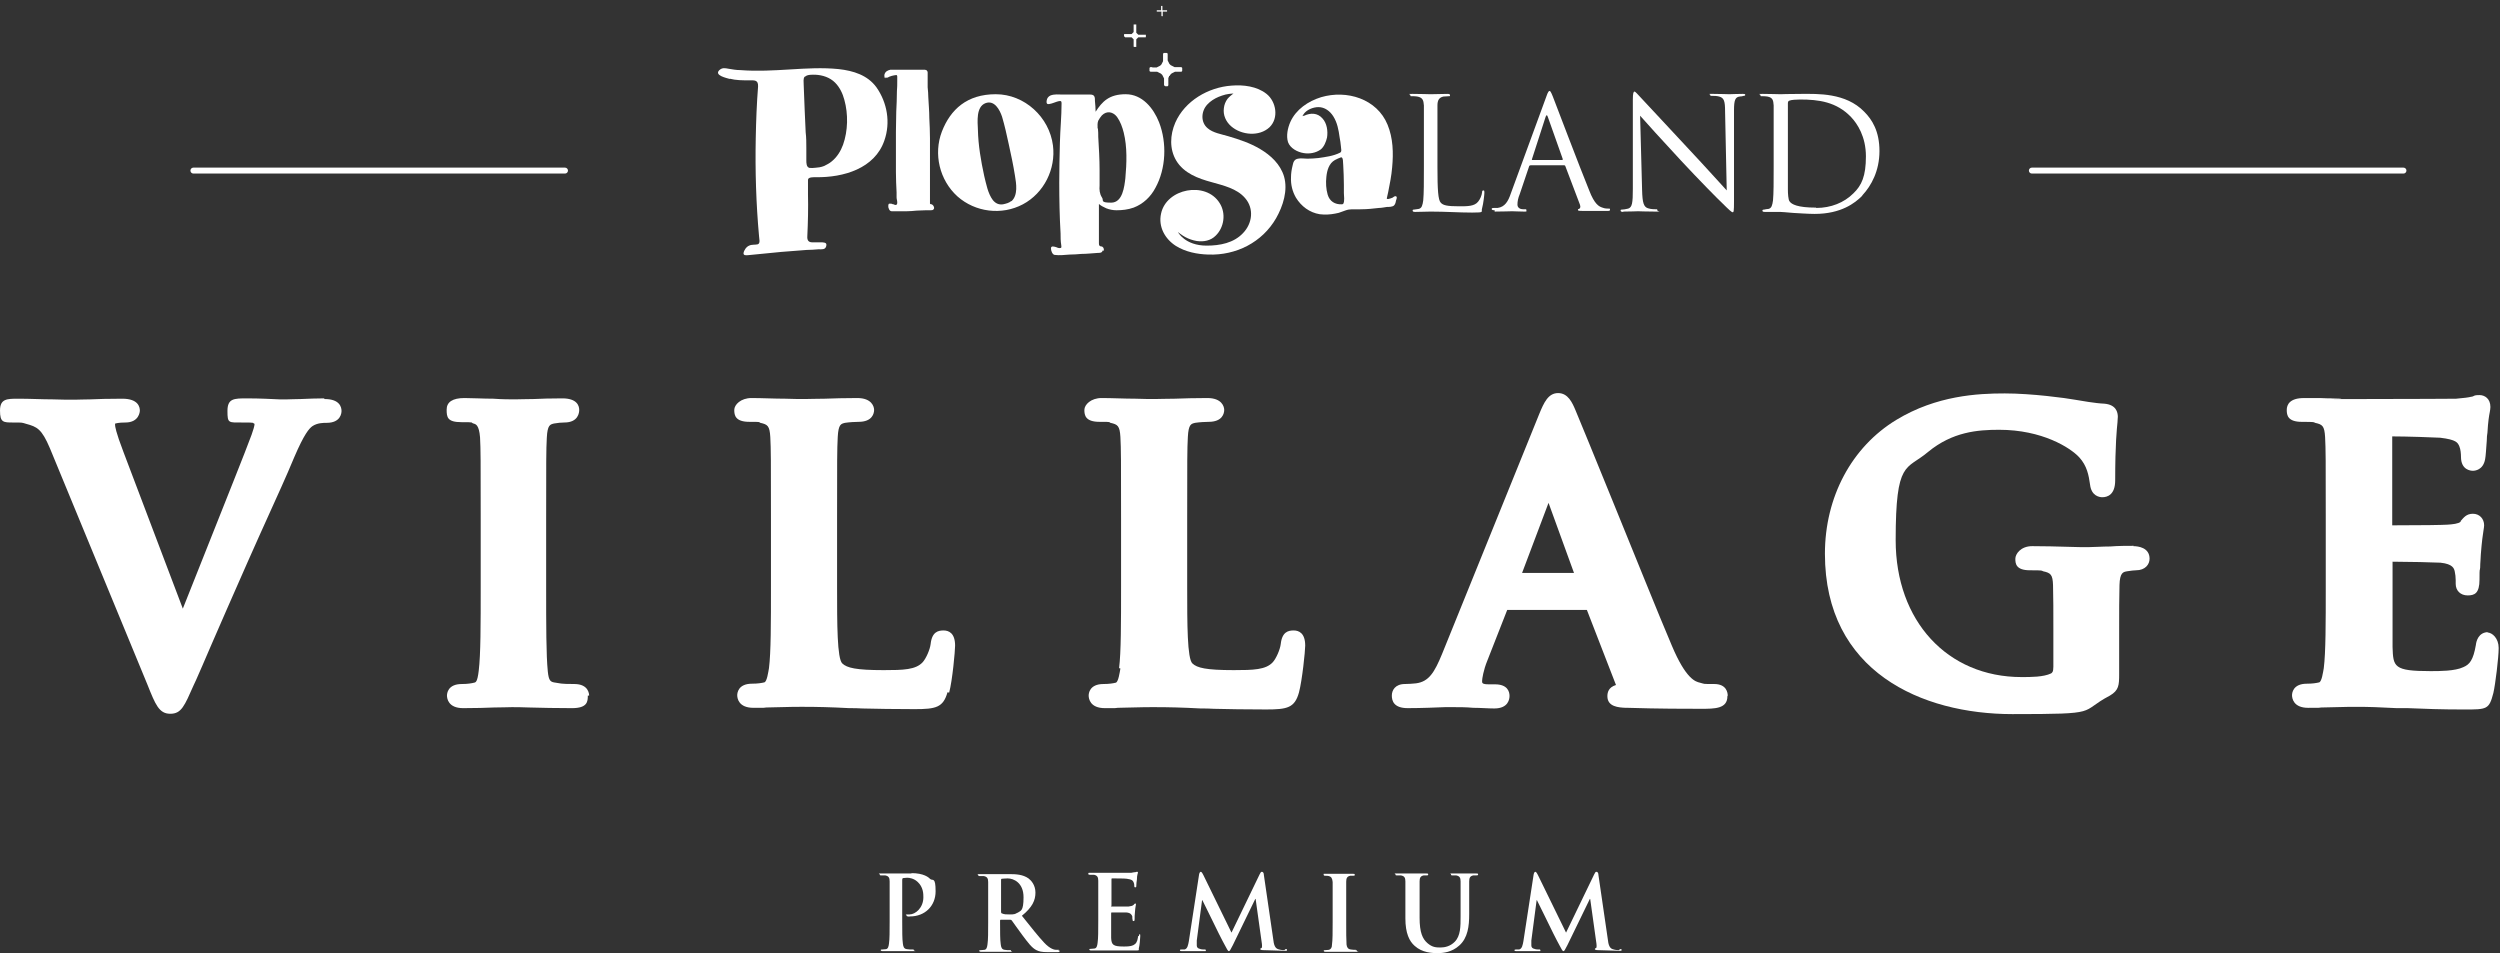 <?xml version="1.0" encoding="UTF-8"?>
<svg xmlns="http://www.w3.org/2000/svg" version="1.1" viewBox="0 0 756.2 288.3">
  <rect x="0" y="0" width="756.2" height="288.3" fill="#333333" stroke="none"/>
  <defs>
    <style>
      .cls-1 {
        fill: #fff;
      }
    </style>
  </defs>
  <!-- Generator: Adobe Illustrator 28.6.0, SVG Export Plug-In . SVG Version: 1.2.0 Build 709)  -->
  <g>
    <g id="Laag_1">
      <g>
        <path class="cls-1" d="M348.6,20.3c0,0-.2,0-.2,0h-.1s0,0-.1,0c0,0-.1,0-.2,0,0,0-.1,0-.2.1,0,0,0,0-.1.2,0,0,0,.1,0,.2,0,0,0,.1,0,.2,0,0,0,.1,0,.2,0,0,0,.1,0,.2,0,0,0,.1.1.2,0,0,.1,0,.2.1,0,0,.1,0,.2,0,0,0,0,0,.1,0,0,0,0,0,.1,0h.1s0,0,.1,0c0,0,.2,0,.2,0,0,0,.2,0,.2,0,0,0,.1,0,.2,0,0,0,.2,0,.2,0,0,0,.1,0,.2,0,0,0,.1,0,.2,0,0,0,.1,0,.2,0,0,0,.1,0,.2.1,0,0,.1,0,.2.1,0,0,.1,0,.2.1,0,0,.1,0,.2.1,0,0,.1,0,.2.1,0,0,.1,0,.2.1,0,0,.1.1.2.2,0,0,.1.1.2.2,0,0,0,.1.1.2,0,0,0,.1.1.2,0,0,0,.1.1.2,0,0,0,.1.1.2,0,0,0,.1.1.2,0,0,0,.1,0,.2,0,0,0,.1,0,.2,0,0,0,.1,0,.2,0,0,0,.1,0,.2,0,0,0,.1,0,.2,0,0,0,.2,0,.2,0,0,0,.2,0,.2,0,0,0,.2,0,.2s0,0,0,.1c0,0,0,0,0,.1,0,0,0,.1,0,.2,0,0,0,.1.1.2,0,0,.2.1.3.2,0,0,0,0,0,0,0,0,.1,0,.2,0,0,0,.1,0,.2,0,0,0,.1,0,.2,0,0,0,.1,0,.2-.1,0,0,0-.1.1-.2,0,0,0-.1,0-.2,0,0,0-.1,0-.2,0,0,0,0,0-.1s0,0,0-.1c0,0,0-.2,0-.2s0-.2,0-.2c0,0,0-.2,0-.2,0,0,0-.1,0-.2,0,0,0-.1,0-.2,0,0,0-.1,0-.2,0,0,0-.1,0-.2,0,0,0-.1,0-.2,0,0,0-.1.1-.2s0-.1.1-.2v-.2c.2,0,.2-.1.3-.2,0,0,0-.1.1-.2,0,0,.1-.1.2-.2,0,0,.1-.1.2-.2,0,0,.1,0,.2-.1,0,0,.1,0,.2-.1,0,0,.1,0,.2-.1,0,0,.1,0,.2-.1,0,0,.1,0,.2-.1,0,0,.1,0,.2,0,0,0,.1,0,.2,0,0,0,.1,0,.2,0,0,0,.1,0,.2,0,0,0,.1,0,.2,0,0,0,.2,0,.2,0,0,0,.2,0,.2,0,0,0,.2,0,.2,0h0s0,0,0,0c0,0,0,0,.1,0,0,0,.1,0,.2,0,0,0,.1,0,.2-.1,0,0,0,0,.1-.2,0,0,0-.1,0-.2,0,0,0-.1,0-.2,0,0,0-.2,0-.2,0,0,0-.1,0-.2,0,0,0-.1-.1-.2,0,0-.1,0-.2-.1,0,0-.1,0-.2,0,0,0-.1,0-.2,0h-.1s0,0-.1,0c0,0-.2,0-.2,0,0,0-.2,0-.2,0,0,0-.2,0-.2,0,0,0-.1,0-.2,0,0,0-.1,0-.2,0,0,0-.1,0-.2,0,0,0-.1,0-.2,0,0,0-.1,0-.2-.1,0,0-.1,0-.2-.1,0,0-.1,0-.2-.1,0,0-.1,0-.2-.1,0,0-.1,0-.2-.1s-.1,0-.2-.1c0,0-.1-.1-.2-.2,0,0-.1-.1-.2-.2,0,0,0-.1-.1-.2,0,0,0-.1-.1-.2,0,0,0-.1-.1-.2,0,0,0-.1-.1-.2,0,0,0-.1-.1-.2,0,0,0-.1,0-.2,0,0,0-.1,0-.2,0,0,0-.1,0-.2,0,0,0-.1,0-.2,0,0,0-.1,0-.2,0,0,0-.1,0-.2,0,0,0-.2,0-.2,0,0,0-.2,0-.2s0,0,0-.1c0,0,0,0,0-.1,0,0,0-.1,0-.2,0,0,0-.1-.1-.2,0,0,0,0-.2-.1,0,0-.1,0-.2,0,0,0-.1,0-.2,0,0,0-.2,0-.2,0,0,0-.1,0-.2,0,0,0-.1,0-.2.1,0,0,0,.1-.1.2,0,0,0,.1,0,.2,0,0,0,0,0,.1,0,0,0,0,0,.1h0c0,.2,0,.2,0,.2,0,0,0,.2,0,.2,0,0,0,.2,0,.2,0,0,0,.1,0,.2,0,0,0,.1,0,.2,0,0,0,.1,0,.2,0,0,0,.1,0,.2,0,0,0,.1,0,.2,0,0,0,.1,0,.2,0,0,0,.1-.1.2,0,0,0,.1-.1.2,0,0,0,.1-.1.2,0,0,0,.1-.1.2,0,0,0,.1-.1.2,0,0-.1.1-.2.2,0,0-.1.1-.2.2,0,0-.1,0-.2.1,0,0-.1,0-.2.1,0,0-.1,0-.2.1,0,0-.1,0-.2.1,0,0-.1,0-.2.1,0,0-.1,0-.2,0,0,0-.1,0-.2,0,0,0-.1,0-.2,0,0,0-.1,0-.2,0,0,0-.1,0-.2,0,0,0-.2,0-.2,0s-.2,0-.2,0Z"/>
        <path class="cls-1" d="M340.3,11.2s0,0,0,.1c0,0,0,0,.1,0,0,0,0,0,.1,0,0,0,0,0,0,0,0,0,0,0,0,0s0,0,0,0c0,0,0,0,0,0,0,0,.1,0,.2,0,0,0,.1,0,.2,0,0,0,.1,0,.2,0,0,0,.1,0,.2,0,0,0,.1,0,.2,0,0,0,.1,0,.2,0s.1,0,.2,0c0,0,.1,0,.2,0,0,0,0,0,.1,0,0,0,0,0,.1,0,0,0,0,0,.1.1,0,0,0,0,.1.1,0,0,0,0,.1.1,0,0,0,0,.1.1s0,0,.1.1,0,0,.1.1c0,0,0,0,0,.1,0,0,0,0,0,.1s0,0,0,.1c0,0,0,0,0,.1,0,0,0,.1,0,.2,0,0,0,.1,0,.2,0,0,0,.1,0,.2,0,0,0,.1,0,.2,0,0,0,.1,0,.2,0,0,0,.1,0,.2,0,0,0,.1,0,.2,0,0,0,.1,0,.2s0,0,0,0c0,0,0,0,0,0,0,0,0,.1,0,.1,0,0,0,0,0,.1,0,0,.1.1.2.1,0,0,0,0,0,0,0,0,.1,0,.2,0,0,0,.1,0,.2,0,0,0,.1,0,.1,0,0,0,0,0,.1,0,0,0,0,0,0-.1,0,0,0,0,0-.1,0,0,0-.1,0-.2s0,0,0,0c0,0,0,0,0,0,0,0,0-.1,0-.2,0,0,0-.1,0-.2,0,0,0-.1,0-.2,0,0,0-.1,0-.2,0,0,0-.1,0-.2,0,0,0-.1,0-.2,0,0,0-.1,0-.2,0,0,0-.1,0-.2,0,0,0,0,0-.1,0,0,0,0,0-.1,0,0,0,0,0-.1,0,0,0,0,.1-.1,0,0,0,0,.1-.1,0,0,0,0,.1-.1,0,0,0,0,.1-.1,0,0,0,0,.1-.1,0,0,0,0,.1-.1,0,0,0,0,.1,0,0,0,0,0,.1,0,0,0,0,0,.2,0,0,0,.1,0,.2,0,0,0,.1,0,.2,0,0,0,.1,0,.2,0,0,0,.1,0,.2,0,0,0,.1,0,.2,0,0,0,.1,0,.2,0,0,0,.1,0,.2,0,0,0,.1,0,.2,0h0s0,0,0,0c0,0,.1,0,.1,0,0,0,0,0,.1,0,0,0,0,0,.1-.1,0,0,0,0,0-.1,0,0,0-.1,0-.2,0,0,0-.1,0-.2,0,0,0-.1,0-.1,0,0,0,0,0-.1,0,0,0,0-.1,0,0,0,0,0-.1,0,0,0-.1,0-.2,0h0s0,0,0,0c0,0-.1,0-.2,0,0,0-.1,0-.2,0,0,0-.1,0-.2,0,0,0-.1,0-.2,0,0,0-.1,0-.2,0,0,0-.1,0-.2,0,0,0-.1,0-.2,0,0,0-.1,0-.2,0,0,0,0,0-.1,0,0,0,0,0-.1,0,0,0,0,0-.1,0,0,0,0,0-.1-.1,0,0,0,0-.1-.1,0,0,0,0-.1-.1,0,0,0,0-.1-.1,0,0,0,0-.1-.1,0,0,0,0-.1-.1,0,0,0,0,0-.1,0,0,0,0,0-.1,0,0,0-.1,0-.2,0,0,0-.1,0-.2,0,0,0-.1,0-.2,0,0,0-.1,0-.2,0,0,0-.1,0-.2,0,0,0-.1,0-.2,0,0,0-.1,0-.2,0,0,0-.1,0-.2,0,0,0-.1,0-.2h0c0-.1,0-.1,0-.2,0,0,0-.1,0-.2,0,0,0,0,0-.1,0,0,0,0-.1,0,0,0,0,0-.1,0,0,0-.1,0-.2,0,0,0-.1,0-.2,0,0,0-.1,0-.1,0,0,0,0,0-.1,0,0,0,0,0,0,.1,0,0,0,0,0,.1,0,0,0,0,0,0,0,0,0,0,0,0h0c0,.1,0,.1,0,.2,0,0,0,.1,0,.2,0,0,0,.1,0,.2,0,0,0,.1,0,.2s0,.1,0,.2c0,0,0,.1,0,.2,0,0,0,.1,0,.2,0,0,0,.1,0,.2,0,0,0,.1,0,.2,0,0,0,0,0,.1,0,0,0,0,0,.1,0,0,0,0,0,.1,0,0,0,0-.1.1,0,0,0,0-.1.1,0,0,0,0-.1.1,0,0,0,0-.1.1,0,0,0,0-.1.1,0,0,0,0-.1.1,0,0,0,0-.1,0,0,0,0,0-.1,0,0,0-.1,0-.2,0,0,0-.1,0-.2,0,0,0-.1,0-.2,0,0,0-.1,0-.2,0,0,0-.1,0-.2,0,0,0-.1,0-.2,0,0,0-.1,0-.2,0,0,0-.1,0-.2,0,0,0-.1,0-.2,0h0s0,0,0,0c0,0-.1,0-.1,0,0,0,0,0-.1,0,0,0,0,0-.1.1,0,0,0,0,0,.1,0,0,0,.1,0,.2,0,0,0,.1,0,.2,0,0,0,0,0,.1Z"/>
        <path class="cls-1" d="M350.1,3.5s0,0,0,0c0,0,0,0,0,0,0,0,0,0,.1,0,0,0,0,0,0,0,0,0,0,0,0,0h0s0,0,0,0c0,0,0,0,.1,0,0,0,0,0,.1,0,0,0,0,0,.1,0,0,0,0,0,.1,0,0,0,0,0,.1,0,0,0,0,0,.1,0,0,0,0,0,.1,0,0,0,0,0,.1,0,0,0,0,0,.1,0,0,0,0,0,.1,0,0,0,0,0,.1,0,0,0,0,0,0,0,0,0,0,0,0,0,0,0,0,0,0,0,0,0,0,0,0,0,0,0,0,0,0,0,0,0,0,0,0,.1,0,0,0,0,0,.1,0,0,0,0,0,.1,0,0,0,0,0,.1,0,0,0,0,0,.1,0,0,0,0,0,.1s0,0,0,.1c0,0,0,0,0,.1,0,0,0,0,0,.1s0,0,0,.1c0,0,0,0,0,.1,0,0,0,0,0,.1s0,0,0,0c0,0,0,0,0,0,0,0,0,0,0,.1,0,0,0,0,0,0,0,0,0,0,.1.1,0,0,0,0,0,0,0,0,0,0,.1,0,0,0,0,0,.1,0,0,0,0,0,.1,0,0,0,0,0,0,0,0,0,0,0,0,0,0,0,0,0,0-.1,0,0,0,0,0-.1h0c0,0,0-.1,0-.1,0,0,0,0,0-.1,0,0,0,0,0-.1,0,0,0,0,0-.1,0,0,0,0,0-.1,0,0,0,0,0-.1,0,0,0,0,0-.1s0,0,0-.1c0,0,0,0,0-.1,0,0,0,0,0-.1,0,0,0,0,0-.1,0,0,0,0,0-.1,0,0,0,0,0,0,0,0,0,0,0,0,0,0,0,0,0,0,0,0,0,0,0,0,0,0,0,0,0,0,0,0,0,0,.1,0,0,0,0,0,.1,0,0,0,0,0,.1,0,0,0,0,0,.1,0,0,0,0,0,.1,0,0,0,0,0,.1,0,0,0,0,0,.1,0,0,0,0,0,.1,0,0,0,0,0,.1,0,0,0,0,0,.1,0,0,0,0,0,.1,0,0,0,0,0,.1,0h0s0,0,0,0c0,0,0,0,0,0,0,0,0,0,.1,0,0,0,0,0,0,0,0,0,0,0,0,0,0,0,0,0,0-.1,0,0,0,0,0-.1,0,0,0,0,0-.1,0,0,0,0,0-.1,0,0,0,0,0,0,0,0,0,0,0,0,0,0,0,0-.1,0,0,0,0,0-.1,0h0s0,0,0,0c0,0,0,0-.1,0,0,0,0,0-.1,0,0,0,0,0-.1,0,0,0,0,0-.1,0,0,0,0,0-.1,0,0,0,0,0-.1,0,0,0,0,0-.1,0,0,0,0,0-.1,0,0,0,0,0-.1,0,0,0,0,0-.1,0,0,0,0,0-.1,0,0,0,0,0-.1,0,0,0,0,0,0,0,0,0,0,0,0,0,0,0,0,0,0,0s0,0,0,0c0,0,0,0,0-.1,0,0,0,0,0-.1,0,0,0,0,0-.1,0,0,0,0,0-.1,0,0,0,0,0-.1,0,0,0,0,0-.1,0,0,0,0,0-.1,0,0,0,0,0-.1,0,0,0,0,0-.1,0,0,0,0,0-.1,0,0,0,0,0-.1,0,0,0,0,0-.1s0,0,0,0c0,0,0,0,0,0,0,0,0,0,0-.1,0,0,0,0,0,0,0,0,0,0,0,0,0,0,0,0-.1,0,0,0,0,0-.1,0,0,0,0,0-.1,0,0,0,0,0-.1,0,0,0,0,0,0,0,0,0,0,0,0,0,0,0,0,0,0,.1,0,0,0,0,0,0,0,0,0,0,0,0h0c0,0,0,.1,0,.1,0,0,0,0,0,.1,0,0,0,0,0,.1,0,0,0,0,0,.1,0,0,0,0,0,.1,0,0,0,0,0,.1,0,0,0,0,0,.1,0,0,0,0,0,.1,0,0,0,0,0,.1,0,0,0,0,0,.1,0,0,0,0,0,.1,0,0,0,0,0,.1,0,0,0,0,0,0,0,0,0,0,0,0,0,0,0,0,0,0,0,0,0,0,0,0,0,0,0,0,0,0,0,0,0,0-.1,0,0,0,0,0-.1,0s0,0-.1,0c0,0,0,0-.1,0s0,0-.1,0c0,0,0,0-.1,0,0,0,0,0-.1,0,0,0,0,0-.1,0,0,0,0,0-.1,0,0,0,0,0-.1,0,0,0,0,0-.1,0,0,0,0,0-.1,0h0s0,0,0,0c0,0,0,0,0,0,0,0,0,0-.1,0,0,0,0,0,0,0,0,0,0,0,0,0,0,0,0,0,0,.1,0,0,0,0,0,.1,0,0,0,0,0,.1,0,0,0,0,0,.1Z"/>
        <g>
          <g>
            <path class="cls-1" d="M275.8,264.2c-1.4,0-3.3,0-4.5,0s-2.8,0-4.5,0-.7,0-.7.3.2.3.5.3,1,0,1.2,0c1,.2,1.3.7,1.3,1.8,0,1,0,1.9,0,6.6v5.5c0,2.9,0,5.4-.2,6.7-.1.9-.3,1.6-.9,1.7-.3,0-.7.1-1.1.1s-.5,0-.5.2.2.3.6.3c1.3,0,3.2,0,3.9,0s2.8,0,4.9,0,.6,0,.6-.3-.2-.2-.5-.2-1.2,0-1.6-.1c-.9-.1-1.1-.8-1.2-1.7-.2-1.3-.2-3.8-.2-6.7v-12.5c0-.3,0-.5.3-.6.3,0,.8-.1,1.2-.1.7,0,2,.2,3.1,1.2,1.8,1.6,1.8,3.7,1.8,4.7,0,3.2-2.4,5.2-4.2,5.2s-.9,0-.9.3.2.2.4.3.5,0,.7,0c4.4,0,7.7-3.1,7.7-7.6s-.9-3.1-1.6-3.7c-.5-.5-1.9-1.8-5.8-1.8Z"/>
            <path class="cls-1" d="M320.3,287.3c-.3,0-.5,0-.9,0-.5,0-1.8-.3-3.5-2.1-1.8-1.9-4-4.7-6.8-8.2,3.2-2.6,4.1-4.7,4.1-7s-1.3-3.7-2.1-4.3c-1.7-1.2-3.8-1.3-5.8-1.3s-3.4,0-4.4,0-2.6,0-4.3,0-.7,0-.7.3.2.3.5.3,1,0,1.2,0c1,.2,1.3.7,1.3,1.8,0,1,0,1.9,0,6.6v5.5c0,2.9,0,5.4-.2,6.7-.1.9-.3,1.6-.9,1.7-.3,0-.7.1-1.1.1s-.5,0-.5.2.2.3.6.3c1.3,0,3.2,0,3.8,0s2.8,0,4.6,0,.6,0,.6-.3-.1-.2-.4-.2c-.4,0-1.1,0-1.5-.1-.9-.1-1.1-.8-1.2-1.7-.2-1.3-.2-3.8-.2-6.7v-.4c0-.2,0-.3.3-.3h2.7c.2,0,.4,0,.6.3.4.5,1.8,2.6,3.1,4.3,1.8,2.4,2.9,3.9,4.3,4.6.8.4,1.6.6,3.4.6h3c.4,0,.6,0,.6-.3s-.1-.2-.4-.2ZM307.7,276.1c-.6.4-1,.5-2.2.5s-1.7,0-2.4-.3c-.2,0-.3-.2-.3-.6v-9.5c0-.2,0-.4.3-.4.3,0,.9-.1,1.7-.1,1.8,0,4.8,1.3,4.8,5.7s-.9,4-1.8,4.7Z"/>
            <path class="cls-1" d="M344.5,283.1c-.2,0-.3.1-.3.5-.2,1.3-.6,1.9-1.4,2.3s-2.1.4-2.9.4c-3.2,0-3.7-.5-3.8-2.6,0-.9,0-3.8,0-4.9v-2.5c0-.2,0-.3.2-.3.8,0,3.9,0,4.4,0,1.2.1,1.6.6,1.8,1.2,0,.4,0,.8.1,1.1,0,.2,0,.3.3.3s.3-.3.3-.6,0-1.5.1-2.1c.1-1.6.3-2.1.3-2.3s0-.3-.2-.3-.3.2-.5.4c-.3.3-.8.4-1.5.5-.7,0-4.3,0-5,0s-.2-.1-.2-.3v-7.9c0-.2,0-.3.2-.3.6,0,3.9,0,4.4.1,1.6.2,1.9.6,2.1,1.1.2.4.2.9.2,1.1s0,.4.3.4.3-.2.3-.3c0-.4.1-1.8.2-2.1,0-1.4.3-1.8.3-2s0-.3-.2-.3-.3,0-.5.1c-.3,0-.8.1-1.3.2-.6,0-6.8,0-7.8,0s-1.2,0-2,0c-.8,0-1.7,0-2.5,0s-.7,0-.7.3.2.3.5.3,1,0,1.2,0c1,.2,1.3.7,1.3,1.8,0,1,0,1.9,0,6.6v5.5c0,2.9,0,5.4-.2,6.7-.1.9-.3,1.6-.9,1.7-.3,0-.7.1-1.1.1s-.5,0-.5.2.2.3.6.3c.6,0,1.4,0,2.2,0,.8,0,1.4,0,1.8,0,.9,0,1.9,0,3.3,0,1.3,0,3.1,0,5.4,0s1.5,0,1.7-.8c.2-.6.4-2.8.4-3.5s0-.6-.3-.6Z"/>
            <path class="cls-1" d="M388.5,287.4c-.4,0-1,0-1.9-.3-.9-.3-1.3-1.2-1.5-3.2l-2.8-19.2c0-.7-.3-1-.6-1s-.4.2-.7.8l-8.5,17.6-8.5-17.4c-.4-.8-.6-1-.8-1s-.4.3-.5.8l-3.1,20.2c-.2,1.1-.4,2.3-1.3,2.5-.5,0-.7,0-.9,0s-.5,0-.5.2c0,.3.3.3.6.3,1,0,2.5,0,3.1,0s2,0,3.3,0,.8,0,.8-.3-.2-.2-.5-.2-.8,0-1.3-.2c-.5-.1-.9-.4-.9-1s0-.9,0-1.5l1.6-12.2h.1c1.1,2.3,3,6,3.3,6.7.4.9,2.8,5.7,3.6,7.1.5.9.8,1.6,1.1,1.6s.4-.3,1.2-1.8l6.8-14h.1l1.9,13.6c.1.9,0,1.3-.2,1.3-.2,0-.3.2-.3.3s.2.3.9.3c1.3,0,5.6.2,6.4.2s.8,0,.8-.3-.2-.2-.5-.2Z"/>
            <path class="cls-1" d="M410.2,287.3c-.5,0-1.2,0-1.6-.1-.9-.1-1.2-.7-1.3-1.5-.1-1.3-.1-3.8-.1-6.9v-5.5c0-4.8,0-5.6,0-6.6,0-1.1.3-1.6,1.2-1.8.4,0,.6,0,.9,0s.5,0,.5-.3-.3-.3-.7-.3c-1.2,0-3,0-3.8,0s-2.9,0-4.1,0-.8,0-.8.3.2.3.5.3.8,0,1.1.1c.7.2,1,.7,1.1,1.8,0,1,0,1.9,0,6.6v5.5c0,3,0,5.5-.2,6.8,0,.9-.3,1.4-.9,1.6-.3,0-.7.1-1.1.1s-.5,0-.5.2.2.3.6.3c1.3,0,3.2,0,3.9,0s2.8,0,4.9,0,.6,0,.6-.3-.2-.2-.5-.2Z"/>
            <path class="cls-1" d="M446.8,264.2c-1.2,0-3.2,0-3.6,0s-2,0-3.6,0-.7,0-.7.3.2.3.5.3.9,0,1.1,0c1,.2,1.3.7,1.3,1.8,0,1,0,1.9,0,6.6v3.9c0,3.2,0,6-1.8,7.8-1.3,1.3-2.9,1.7-4.3,1.7s-2.5-.1-3.9-1.3c-1.5-1.3-2.4-3.2-2.4-7.7v-4.4c0-4.8,0-5.6,0-6.6,0-1.1.3-1.6,1.2-1.8.4,0,.6,0,.9,0s.5,0,.5-.3-.2-.3-.7-.3c-1.1,0-3.1,0-3.9,0s-2.9,0-4.6,0-.7,0-.7.3.2.3.5.3,1,0,1.2,0c1,.2,1.3.7,1.3,1.8,0,1,0,1.9,0,6.6v4.6c0,4.5,1.2,6.9,2.8,8.3,2.3,2.1,5.3,2.2,7,2.2s4.3-.3,6.5-2.3c2.6-2.3,3-5.9,3-9.4v-3.4c0-4.8,0-5.6,0-6.6,0-1.1.3-1.6,1.2-1.8.4,0,.6,0,.9,0s.6,0,.6-.3-.2-.3-.7-.3Z"/>
            <path class="cls-1" d="M489.7,287.4c-.4,0-1,0-1.9-.3-.9-.3-1.3-1.2-1.5-3.2l-2.8-19.2c0-.7-.3-1-.6-1s-.4.2-.7.8l-8.5,17.6-8.5-17.4c-.4-.8-.6-1-.8-1s-.4.3-.5.8l-3.1,20.2c-.2,1.1-.4,2.3-1.3,2.5-.5,0-.7,0-.9,0s-.5,0-.5.2c0,.3.2.3.6.3,1,0,2.5,0,3.1,0s2,0,3.3,0,.8,0,.8-.3-.2-.2-.5-.2-.8,0-1.3-.2c-.5-.1-.9-.4-.9-1s0-.9,0-1.5l1.6-12.2h.1c1.1,2.3,3,6,3.3,6.7.4.9,2.8,5.7,3.6,7.1.5.9.8,1.6,1.1,1.6s.4-.3,1.2-1.8l6.8-14h.1l1.9,13.6c.1.9,0,1.3-.2,1.3-.2,0-.3.2-.3.3s.2.3.9.3c1.3,0,5.6.2,6.4.2s.8,0,.8-.3-.2-.2-.5-.2Z"/>
          </g>
          <path class="cls-1" d="M355.8,48.6c2.3,3.8,6.6,5.4,10.7,6.5,3.5,1,7.6,1.9,10.1,4.8,2.8,3.2,2.2,7.7-.6,10.6-2.8,3-7,3.8-11,3.8-6.6,0-8.7-4.1-8.7-4.1,0,0,1.4,1.1,2.2,1.5,1.1.6,2.3,1,3.5,1.2,2.1.3,4.2-.1,5.7-1.6,2.6-2.5,3.2-6.8,1.2-9.9-4.2-6.7-16.1-4.4-17.7,3.2-.9,4,1.2,7.7,4.5,9.8,2.9,1.8,6.4,2.5,9.8,2.6,8.4.3,16.3-3.7,20.5-11,2.1-3.7,3.6-8.4,2.4-12.6-1.1-3.7-4-6.4-7.2-8.3-3-1.8-6.3-2.9-9.7-3.9-2-.6-4.6-1-6.2-2.4-2.2-1.8-2-5.2-.1-7.2.9-1,2.2-1.8,3.4-2.3.7-.3,1.4-.5,2.1-.7,1.4-.3,2.4-.3,2.4-.3,0,0-.7.5-.9.7-.3.3-.7.6-.9.9-.6.8-1,1.8-1.1,2.8-.3,2.1.6,4.1,2.2,5.5,3.1,2.7,8.5,3.2,11.6.3,2.9-2.8,2-7.8-.9-10.1-2.9-2.3-7-2.8-10.6-2.5-7,.5-14.1,4.6-17,11.2-1.6,3.7-1.8,8,.3,11.5Z"/>
          <path class="cls-1" d="M333.9,75.8c0-.4,0-.9-.5-1.2-.2-.1-.5,0-.7-.2-.3-.1-.3-.6-.3-.8q0-1.8,0-2.7c0-2.8,0-3.8,0-5.6,0-.8,0-1.6,0-2.3,0-.4,0-.9,0-1.3.3.3.7.5,1,.7.4.2.8.4,1.2.6,1,.4,2.1.6,3.1.6,1.8,0,3.5-.2,5.2-.8,2.9-1.1,5.2-3.3,6.6-6,3.2-5.8,3.5-13.6,1.1-19.8-1.7-4.3-5.1-8.5-10.1-8.5s-7.1,2.2-9.1,5.3c0-1.1-.1-2.1-.2-3.2,0-1.1,0-2-1.4-2-1.9,0-3.9,0-5.8,0h-2.5c-1.2,0-2.6-.2-3.8.3-.6.3-1,.8-1.1,1.5-.2,1.3.4,1.2,1.5.9.5-.1,2.6-1.1,2.9-.6.1.2.1.4.1.6,0,3.9-.4,7.8-.5,11.8-.1,4-.2,8.1-.2,12.1,0,5.1.1,10.3.4,15.4,0,1.2,0,2.3.2,3.5,0,.2.2.9-.2.9-.4.1-.8,0-1.2-.2-.6-.2-1.8-.6-1.7.4,0,.6.4,1.8,1.1,1.9,1.5.2,3,0,4.5-.1,1.2,0,2.4-.1,3.6-.2,1.6,0,3.3-.2,4.9-.3.6,0,1.4,0,1.5-.7ZM332,38.8c0-.8-.1-1.5.2-2.3.3-.6.7-1.1,1.1-1.6,1.5-1.5,3.4-1.1,4.6.5,1,1.4,1.6,3.1,2,4.7,1.1,4.4.9,9.3.5,13.8-.3,2.5-.8,7.4-4.3,7.4s-2.1-.7-2.8-1.6c-.7-1.1-.8-2.3-.7-3.6,0-.3,0-.5,0-.8,0-1.3,0-2.6,0-3.8,0-3.4-.2-6.7-.4-10.1,0-.8,0-1.7-.1-2.5Z"/>
          <path class="cls-1" d="M318.5,44c-1.1-8.6-8.6-15.5-17.3-15.5s-13.7,4.6-16.3,11.3c-2.6,6.8-.7,14.7,4.7,19.6,5.4,4.8,13.4,5.8,19.8,2.4,6.4-3.4,10-10.7,9.1-17.8ZM305.9,60.8c-.7.6-1.6.8-2.5,1-1.3.2-2.3-.3-3.1-1.3-1.5-2-2-4.9-2.6-7.3-1-4.6-1.8-9.3-1.9-13.9-.1-2.5-.6-7,2.3-8.1,2.7-1,4.3,2,5,4.1.8,2.7,1.4,5.4,2,8.2.7,3.2,1.4,6.4,1.9,9.6.4,2.4,1,6-1.1,7.8Z"/>
          <path class="cls-1" d="M267.7,23.5c.2,0,.4,0,.6,0,.2,0,.5-.2.7-.3.5-.2.9-.3,1.4-.4.2,0,.5-.1.7-.1.2,0,.3.2.3.4,0,.2,0,.5,0,.7,0,.2,0,.5,0,.7,0,1,0,2-.1,3.1,0,2.1-.1,4.1-.2,6.2,0,2-.1,4.1-.1,6.1,0,2,0,4.1,0,6.1s0,4.1,0,6.1c0,2,.1,4.1.2,6.1,0,.5,0,1,0,1.5,0,.5.2,1,.2,1.5,0,.3,0,.8-.5.8-.2,0-.4-.1-.6-.2-.2,0-.5-.1-.7-.2-.2,0-.4,0-.6,0-.2,0-.2.2-.3.4,0,.2,0,.4,0,.6,0,.2.1.4.2.6,0,.2.2.3.3.5.2.1.3.2.5.2.5,0,1,0,1.5,0,.5,0,1,0,1.5,0,.5,0,1,0,1.5,0,1,0,2-.1,3.1-.2.9,0,1.8-.1,2.7-.1.5,0,.9,0,1.4,0,.4,0,.8,0,1-.3.3-.3.1-.8-.1-1.1-.1-.2-.3-.3-.5-.4s-.3,0-.4-.1c0,0,0,0-.1-.1,0-.2,0-.4,0-.7,0-.2,0-.5,0-.7,0-.5,0-1,0-1.5,0-.5,0-1,0-1.5,0-1,0-2,0-3.1,0-2,0-4.1,0-6.1,0-2.1,0-4.1,0-6.2,0-2-.1-4.1-.2-6.1,0-2.1-.2-4.1-.3-6.2,0-1-.1-2.1-.2-3.1,0-.5,0-1,0-1.5,0-.5,0-1,0-1.5,0-.5,0-1,0-1.5,0-.2-.1-.4-.2-.5-.1-.2-.3-.2-.6-.3-.5,0-1,0-1.5,0-.5,0-1,0-1.5,0-2,0-4.1,0-6.1,0-.5,0-.9,0-1.4,0-.9.2-1.6.6-1.8,1.6,0,.3,0,.9.3,1Z"/>
          <path class="cls-1" d="M422.3,60.6c.1-.4.4-1,0-1.2-.4-.2-.8.2-1.1.4-.4.2-.9.3-1.3.4-.3,0-.5,0-.4-.3.1-.6.3-1.2.4-1.8.5-2.5,1-5,1.2-7.5.4-4.3.3-8.8-1.4-12.9-3.2-7.8-12.3-10.6-20.1-8.3-3.9,1.2-7.6,3.7-9.3,7.5-.8,1.8-1.3,4.2-.7,6.1.7,1.9,2.9,3,4.7,3.3,1.7.3,3.7,0,5.2-1.1,1-.8,1.6-2.3,1.9-3.6.3-1.9,0-4.3-1.4-5.8-1.5-1.7-3.6-1.7-5.5-.8,0,0-.1,0-.2,0-.1,0-.2.2-.3.1,0,0,.1-.3.2-.4.9-1.5,3-2.3,4.6-2.3,1.9,0,3.5,1.2,4.5,2.8,1.2,1.9,1.6,4.1,1.9,6.3.2.9.3,1.9.4,2.8,0,.6.4,1.6-.3,1.9-2,1-4.4,1.3-6.5,1.6-1.1.1-2.2.2-3.3.2-.9,0-2-.2-2.9,0-1.1.2-1.4,1-1.6,2-.3,1.2-.5,2.4-.5,3.6-.1,2.2.4,4.3,1.5,6.2,1.6,2.6,4.1,4.5,7.2,5,1.6.2,3.2.1,4.7-.2.7-.1,1.4-.3,2.1-.6.6-.2,1.3-.5,1.9-.6,1.3-.2,2.6,0,3.9-.1,1.8,0,3.5-.2,5.3-.4.8,0,1.6-.2,2.4-.3.6,0,1.8,0,2.2-.5.4-.4.5-1.1.6-1.6ZM406.4,61.6c-.1.1-.3.2-.5.2-2.1.1-3.7-.9-4.3-2.9-.5-1.7-.6-3.6-.4-5.4.2-2,.8-4.1,2.6-5.1.6-.3,1.2-.6,1.8-.8.8-.2.6,1.9.7,2.3.1,2,.2,4,.2,6,0,.8,0,1.6,0,2.5,0,.7.3,2.6-.2,3.2Z"/>
          <path class="cls-1" d="M220.7,23.8c1.9.5,3.9.5,5.9.5,1.6,0,2.8-.2,2.7,1.9-.4,5.1-.6,10.3-.7,15.5-.2,10,.1,19.9,1,29.8,0,.6.5,2.1-.4,2.4-.8.2-1.8,0-2.6.4-.8.3-1.6,1.4-1.7,2.3,0,.7.7.6,1.2.6,3.4-.3,6.8-.7,10.2-1,2.6-.2,5.1-.4,7.7-.6,1.2,0,2.4-.1,3.6-.2.9,0,2,.2,2.3-.9.3-1.1-.4-1.1-1.2-1.2-.4,0-.8,0-1.2,0-.6,0-1.2,0-1.8,0-1.2,0-1.6-.7-1.5-1.9.2-4.2.3-8.5.2-12.7,0-1,0-1.9,0-2.9,0-.6,0-.9,0-1.4,0-.9,1.8-.8,2.5-.8,8.2.1,17.7-2.6,20.6-11.1,1.9-5.4.9-11.4-2.4-16.1-2.7-3.7-7-5-11.4-5.5-4.9-.5-9.8-.2-14.7.1-5,.3-10,.6-15.1.2-1.2,0-2.3-.2-3.5-.4-1.1-.2-1.9-.4-2.8.4-1.7,1.6,2.2,2.4,3.2,2.7ZM243.5,23.2c.7-.7,2.2-.6,3.1-.6,2.2.1,4.4.8,6,2.4,1.4,1.4,2.3,3.3,2.8,5.2,1.2,4.3,1.1,9.4-.4,13.6-.7,1.9-1.8,3.7-3.4,5-.7.6-1.5,1-2.3,1.4-.5.2-.9.3-1.4.4-.3,0-1.9.3-3,.2-1-.2-1-1.5-1-2.3,0-1.2,0-2.4,0-3.6,0-1.6,0-3.3-.2-4.9-.1-2.2-.2-4.5-.3-6.7-.1-2.6-.2-5.1-.3-7.7,0-.7-.2-1.9.3-2.4Z"/>
          <path class="cls-1" d="M427.1,29.1c.4,0,1.2,0,1.6.1,1.6.3,1.9,1.1,2,2.7,0,1.5,0,2.8,0,10.2v8.3c0,4.5,0,8.2-.2,10.2-.2,1.4-.4,2.4-1.4,2.6-.4,0-1,.2-1.4.2s-.4.1-.4.3c0,.3.2.4.8.4,1.7,0,3.2-.1,4.6-.1,4.6,0,8.6.3,12.6.3s2.6-.2,3-1.3c.4-1.4.7-4.2.7-4.7s0-.7-.3-.7-.4.2-.4.6c-.1.9-.6,2.1-1.2,2.8-1.1,1.4-3.2,1.4-5.7,1.4-3.7,0-4.9-.3-5.6-1.1-.8-.8-1-3.9-1-10.8v-8.4c0-7.3,0-8.7,0-10.2,0-1.6.5-2.4,1.8-2.7.6,0,1.2-.1,1.6-.1s.4,0,.4-.3c0-.3-.2-.4-.8-.4-1.4,0-4.8.1-5.1.1s-3.2-.1-5.3-.1-.8,0-.8.4.2.3.4.3Z"/>
          <path class="cls-1" d="M452.1,64c2.2,0,4.8-.1,5.3-.1s2.4.1,3.5.1.8,0,.8-.4-.1-.3-.6-.3h-.4c-.8,0-1.7-.4-1.7-1.4s.2-2,.7-3.2l2.8-8.3c0-.2.2-.4.5-.4h10.1c.2,0,.3,0,.4.3l4.4,11.6c.3.8,0,1.2-.3,1.3-.2,0-.3.1-.3.3,0,.3.5.3,1.4.3,3.2,0,6.7,0,7.4,0s.9,0,.9-.4-.2-.3-.5-.3-1.1,0-1.8-.3c-1-.3-2.4-1-4-5.2-2.9-7.1-10.3-26.6-11-28.4-.6-1.5-.8-1.7-1-1.7s-.5.3-1,1.8l-10.7,29.2c-.8,2.4-1.8,4.1-4,4.4-.4,0-.8,0-1.1,0s-.7,0-.7.3c0,.3.3.4.9.4ZM463.4,48.1l4.1-12.7c.2-.7.5-.7.7,0l4.5,12.7c0,.2,0,.3-.2.3h-9c-.1,0-.2,0-.1-.3Z"/>
          <path class="cls-1" d="M491,64c2.1,0,4.1-.1,4.5-.1s2.3.1,5,.1.8,0,.8-.4-.1-.3-.4-.3c-.4,0-1.5,0-2.4-.3-1.3-.4-1.7-1.6-1.8-5.5l-.6-22.5c1.5,1.7,6.8,7.6,12.3,13.5,5,5.4,11.8,12.3,12.3,12.7,2.5,2.5,3.1,3,3.4,3s.4-.2.4-3.3v-27.5c0-3.2.4-4,1.7-4.2.6,0,.8-.1,1.2-.2.3,0,.5-.1.5-.3,0-.3-.3-.3-.8-.3-1.9,0-3.5.1-4,.1s-2.8-.1-4.9-.1-.9,0-.9.3.1.3.7.3,1.2,0,2,.2c1.5.4,1.8,1.4,1.8,4.5l.5,23.9c-1.5-1.6-6.6-7.3-11.3-12.3-7.2-7.8-14.3-15.3-15-16.1-.5-.5-1.3-1.5-1.6-1.5s-.5.5-.5,2.4c0,9.1,0,3,0,20v7c0,4.3-.2,5.6-1.4,6-.7.2-1.6.3-1.9.3s-.4,0-.4.3c0,.3.3.4.8.4Z"/>
          <path class="cls-1" d="M563.4,59c2.6-2.8,5.1-7.3,5.1-13.3s-2.2-9.5-4.6-11.9c-5.6-5.8-14.2-5.4-18.9-5.4s-5.8.1-6.4.1-3.2-.1-5.3-.1-.8,0-.8.4.2.3.5.3,1.2,0,1.6.1c1.6.3,1.8,1.1,1.9,2.7,0,1.5,0,2.8,0,10.2v8.3c0,4.5,0,8.2-.2,10.2-.2,1.4-.4,2.4-1.4,2.6-.4,0-.8.1-1.3.2-.4,0-.5.1-.5.3,0,.3.2.4.8.4s1.8,0,2.7,0c1,0,1.8,0,1.9,0,.2,0,1.8.1,3.9.3,2,.1,4.5.3,6.5.3,8,0,12.2-3.3,14.3-5.4ZM549.3,62.8c-5.6,0-7.4-1-8-1.9-.4-.5-.5-2.4-.5-3.6,0-.9,0-5.2,0-10.2v-5.8c0-3.6,0-8.4,0-10,0-.5.1-.8.6-.9.4-.2,2.1-.3,3.1-.3,5.6,0,11,.7,15.4,5.3,1.9,2,4.5,5.9,4.5,11.9s-1.3,8.8-3.8,11.2c-2.8,2.8-6.8,4.4-11.2,4.4Z"/>
          <path class="cls-1" d="M98,120.5c-2.1,0-4.7.1-7,.2-1.6,0-3.2.1-4,.1s-1.4,0-2.5,0c-2.3-.1-5.9-.3-9.8-.3s-5.9,0-5.9,3.8.3,3.5,4.6,3.5,2.7.1,3.6.4c0,.6-.4,1.9-.9,3.3-1.7,4.7-8.3,21.1-14,35.5-2.5,6.3-4.9,12.3-6.8,17.1l-18-47.5c-2.3-6-2.5-7.7-2.5-8.1s0-.3.1-.4c.2,0,.8-.3,3-.3,4.2,0,4.4-3.3,4.4-3.6,0-1.1-.5-3.6-5.3-3.6s-6.9.1-9.6.2c-1.9,0-3.6.1-4.8.1-1.8,0-4.2,0-6.7-.1-3.2,0-6.8-.2-10.3-.2s-5.6,0-5.6,3.6,1,3.6,4,3.6,2.5,0,3.9.4c3.3.9,4.7,1.5,7.2,7.4l29.5,71.5c2.4,6,3.5,8.8,6.9,8.8s4.3-2.4,7.1-8.7l.7-1.5c1.1-2.4,2.6-6,4.6-10.6,2.8-6.5,6.6-15.1,11-25.1,2.6-5.9,4.7-10.5,6.5-14.5,2.6-5.8,4.9-10.7,7.6-17.2,3-7,4.5-8.7,5.5-9.4,1.5-1,3.3-1,4.3-1,4.3,0,4.5-3,4.5-3.6,0-1.1-.5-3.6-5.1-3.6Z"/>
          <path class="cls-1" d="M178.2,210.4c0-.4-.1-3.5-4.5-3.5s-4.1-.2-5.6-.4c-1.6-.2-2.1-.5-2.4-3.4-.5-4.9-.5-14-.5-25.4v-20.6c0-17.8,0-21,.2-24.7.2-3.9,1-4,2.2-4.3,1.3-.2,2.1-.3,3.1-.3,4.3,0,4.5-3.1,4.5-3.8,0-1.3-.7-3.5-5.1-3.5s-5.8.1-8.6.2c-2.3,0-4.4.1-5.7.1s-4,0-6.6-.2c-3.1,0-6.2-.2-8.7-.2-3.6,0-5.4,1.2-5.4,3.5s.2,3.8,4.5,3.8,2.6.1,3.6.4c.7.2,1.7.4,2,4.2.2,3.7.2,6.9.2,24.7v20.6c0,11,0,20.5-.6,25.3-.4,3.4-.9,3.5-1.4,3.6-.8.2-2,.4-3.7.4-4.3,0-4.5,2.9-4.5,3.5,0,.9.4,3.8,4.9,3.8s6.2-.1,9.3-.2c2.3,0,4.3-.1,5.4-.1s3.1,0,5.3.1c3.7.1,8.2.2,12.9.2s4.8-2,4.8-3.8Z"/>
          <path class="cls-1" d="M287.1,209.5c1-3.7,1.8-12.7,1.8-14.2,0-3.8-1.9-4.6-3.5-4.6s-3.5.4-3.9,4.1c-.2,1.7-1.4,4.4-2.4,5.5-2.1,2.3-5.9,2.4-11.8,2.4-8.5,0-11.1-.7-12.5-2-1.6-1.4-1.6-12-1.6-23.2v-20.6c0-17.8,0-21,.2-24.7.2-3.9,1-4,2.2-4.3,1.3-.2,3.1-.3,4.1-.3,4.2,0,4.7-2.6,4.7-3.6s-.7-3.6-5.1-3.6-6.4.1-9.8.2c-2.5,0-4.9.1-6.1.1s-3.4,0-5.9-.1c-3.3,0-7-.2-10.2-.2s-5.2,2-5.2,3.6.3,3.6,4.6,3.6,2.5.1,3.3.3c2.2.5,2.8.9,3,4.3.2,3.7.2,6.9.2,24.7v20.6c0,10.7,0,19.9-.6,24.6-.2,1.1-.6,4.1-1.4,4.3-.8.2-2,.4-3.7.4-4.3,0-4.5,2.9-4.5,3.5,0,.9.4,3.8,4.9,3.8s2.5,0,3.9-.1c1.4,0,2.9-.1,4.3-.1,2.8-.1,5.3-.1,6.6-.1,4.5,0,8.6.1,14.2.4,1.3,0,2.6,0,4,.1,4.4.1,9.4.2,15.8.2s8.6-.5,9.9-5.1Z"/>
          <path class="cls-1" d="M338.9,202.2c-.2,1.1-.6,4.1-1.4,4.3-.8.2-2,.4-3.7.4-4.3,0-4.5,2.9-4.5,3.5,0,.9.4,3.8,4.9,3.8s2.5,0,3.9-.1c1.4,0,2.9-.1,4.3-.1,2.8-.1,5.3-.1,6.6-.1,4.5,0,8.6.1,14.2.4,1.3,0,2.6,0,4,.1,4.4.1,9.4.2,15.8.2s8.6-.5,9.9-5.1c1-3.7,1.9-12.7,1.9-14.2,0-3.8-1.9-4.6-3.5-4.6s-3.5.4-3.9,4.1c-.2,1.7-1.4,4.4-2.4,5.5-2.1,2.3-5.9,2.4-11.8,2.4-8.5,0-11.1-.7-12.5-2-1.6-1.4-1.6-12-1.6-23.2v-20.6c0-17.8,0-21,.2-24.7.2-3.9,1-4,2.2-4.3,1.3-.2,3.1-.3,4.1-.3,4.2,0,4.7-2.6,4.7-3.6s-.7-3.6-5.1-3.6-6.4.1-9.8.2c-2.5,0-4.9.1-6.1.1s-3.4,0-5.9-.1c-3.3,0-7-.2-10.2-.2s-5.2,2-5.2,3.6.3,3.6,4.6,3.6,2.5.1,3.3.3c2.2.5,2.8.9,3,4.3.2,3.7.2,6.9.2,24.7v20.6c0,10.7,0,19.9-.6,24.6Z"/>
          <path class="cls-1" d="M522.6,210.4c0-.8-.3-3.5-4.1-3.5s-2.7,0-4.3-.4c-1.3-.3-4.2-1-8.5-11.2-4.1-9.6-11.3-27.6-17.8-43.5-5.4-13.2-10-24.6-11.3-27.6-1-2.4-2.3-5.3-5.3-5.3s-4.3,2.9-5.7,6.3l-29.4,72.6c-2.3,5.6-4,8.4-7.9,8.9-.8.1-2.4.2-3.3.2-3,0-4,1.9-4,3.5s.6,3.8,4.8,3.8,8.7-.2,11.3-.3c1.2,0,2.1,0,2.5,0,1.7,0,3.9,0,6,.2,2.2,0,4.5.2,6.4.2,4.3,0,4.6-2.9,4.6-3.8,0-1.3-.6-3.5-4.4-3.5h-1.8c-2.1,0-2.1-.4-2.1-1s.4-3.3,1.6-6.2l6-15.3h24.1l8.8,22.7c-2.3.7-2.6,2.3-2.6,3.4,0,3.2,3.4,3.4,5.5,3.5h.6c9.4.3,18,.3,22.2.3s8,0,8-3.8ZM460.4,173.3l8-21.2,7.7,21.2h-15.7Z"/>
          <path class="cls-1" d="M645.4,165.1c-2,0-4.6,0-7.1.2-2.5,0-4.8.2-6.6.2s-3.7,0-6.2-.1c-3.4-.1-7.3-.2-10.8-.2s-5.1,2.4-5.1,3.8.1,3.5,4.4,3.5,3.4.1,4,.3c2.3.5,2.9,1,3,4.2.1,3.5.1,8,.1,13.7v11c0,1.6-.4,1.8-.7,2-2.3,1.1-6.1,1.1-8.9,1.1-22.5,0-38.1-17-38.1-41.4s3.2-21.1,9.8-26.7c7.4-6.1,15-6.7,21.5-6.7,13,0,21.5,5.4,24.2,8.3,2.4,2.6,2.9,5.5,3.3,8.3.4,3.4,2.8,3.8,3.7,3.8,1.5,0,3.9-.7,3.9-5.1,0-11.1.5-15.5.7-17.6,0-.7.1-1.2.1-1.6,0-1.4-.5-3.7-4.1-4-2.7-.1-7.1-.9-8.9-1.2-2.7-.5-13.1-1.9-21.2-1.9s-20.6.6-32.8,8c-13.5,8.2-21.6,23.3-21.6,40.5,0,35.7,29.3,48.5,56.7,48.5s19.8-.5,29.5-5.6c2.7-1.6,2.8-3.1,2.8-6.5v-12.9c0-5.9,0-10.5.1-14,.1-3.8,1.1-4,2.3-4.2,1.4-.2,2-.3,2.7-.3,2.8,0,4.1-1.8,4.1-3.5,0-3.4-3.5-3.8-4.9-3.8Z"/>
          <path class="cls-1" d="M752.7,191.2c-3.1,0-3.7,2.9-3.8,3.9-.8,4.6-1.9,5.9-3.8,6.7-2.5,1.2-7.2,1.2-9.9,1.2-11.2,0-11.3-1.3-11.5-7.3,0-2.4,0-8.6,0-13.2,0-2,0-3.7,0-4.8v-7.8c4.5,0,12.8.2,14.5.3,3.8.4,4.1,1.8,4.3,2.6.2.9.3,1.8.3,2.7,0,.4,0,.7,0,1.1,0,2.1,1.5,3.5,3.6,3.5s3.6-.6,3.6-4.8.1-2.2.2-3.6c0-1.5.2-3,.2-4,.3-3.9.6-6,.8-7.2.1-.7.2-1.2.2-1.6,0-2-1.4-3.5-3.4-3.5s-2.8,1.2-3.7,2.2v.2c-.6.6-2.4.8-4,.9-1.5.1-7.6.2-16.7.2v-26.9c4.2,0,13,.3,14.5.4,5,.6,5.3,1.5,5.8,2.6.4.9.5,2.4.5,3.2,0,4,3,4.2,3.6,4.2s3.1-.2,3.7-3.5c.2-1,.3-3,.5-5.6,0-1,.1-1.9.2-2.4.2-3.5.5-5.2.7-6.2.1-.6.2-1.1.2-1.6,0-2.5-1.7-3.6-3.3-3.6s-1.5.2-2,.4c-.1,0-.3.1-.4.1,0,0,0,0-.1,0-.7.2-2.2.4-4.6.6-1.6,0-12.4.1-29.1.1s-3.5,0-5.9-.2h-1.5c-1.4,0-3,0-4.5-.1-1.7,0-3.3,0-5,0-4.3,0-5.2,2-5.2,3.6s.3,3.6,4.6,3.6,3.4.1,4,.3c2.2.5,2.8.9,3,4.3.2,3.7.2,6.9.2,24.7v20.6c0,10.7,0,19.9-.6,24.6-.2,1.1-.6,4.1-1.4,4.3-.8.2-2,.4-3.7.4-4.3,0-4.5,2.9-4.5,3.5,0,.9.4,3.8,4.9,3.8s2.5,0,3.9-.1c1.4,0,2.9-.1,4.3-.1,2.8-.1,5.3-.1,6.6-.1,3.3,0,6.7.1,12.1.4h3.4c4.4.2,10,.4,16.9.4s7.5,0,8.8-5c.6-2.6,1.6-10.7,1.6-13.6s-1.9-4.7-3.5-4.7Z"/>
          <path class="cls-1" d="M58.5,52.5h112.4c.5,0,.9-.4.9-.9s-.4-.9-.9-.9H58.5c-.5,0-.9.4-.9.9s.4.9.9.9Z"/>
          <path class="cls-1" d="M614.6,52.5h112.4c.5,0,.9-.4.9-.9s-.4-.9-.9-.9h-112.4c-.5,0-.9.4-.9.9s.4.9.9.9Z"/>
        </g>
      </g>
    </g>
  </g>
</svg>